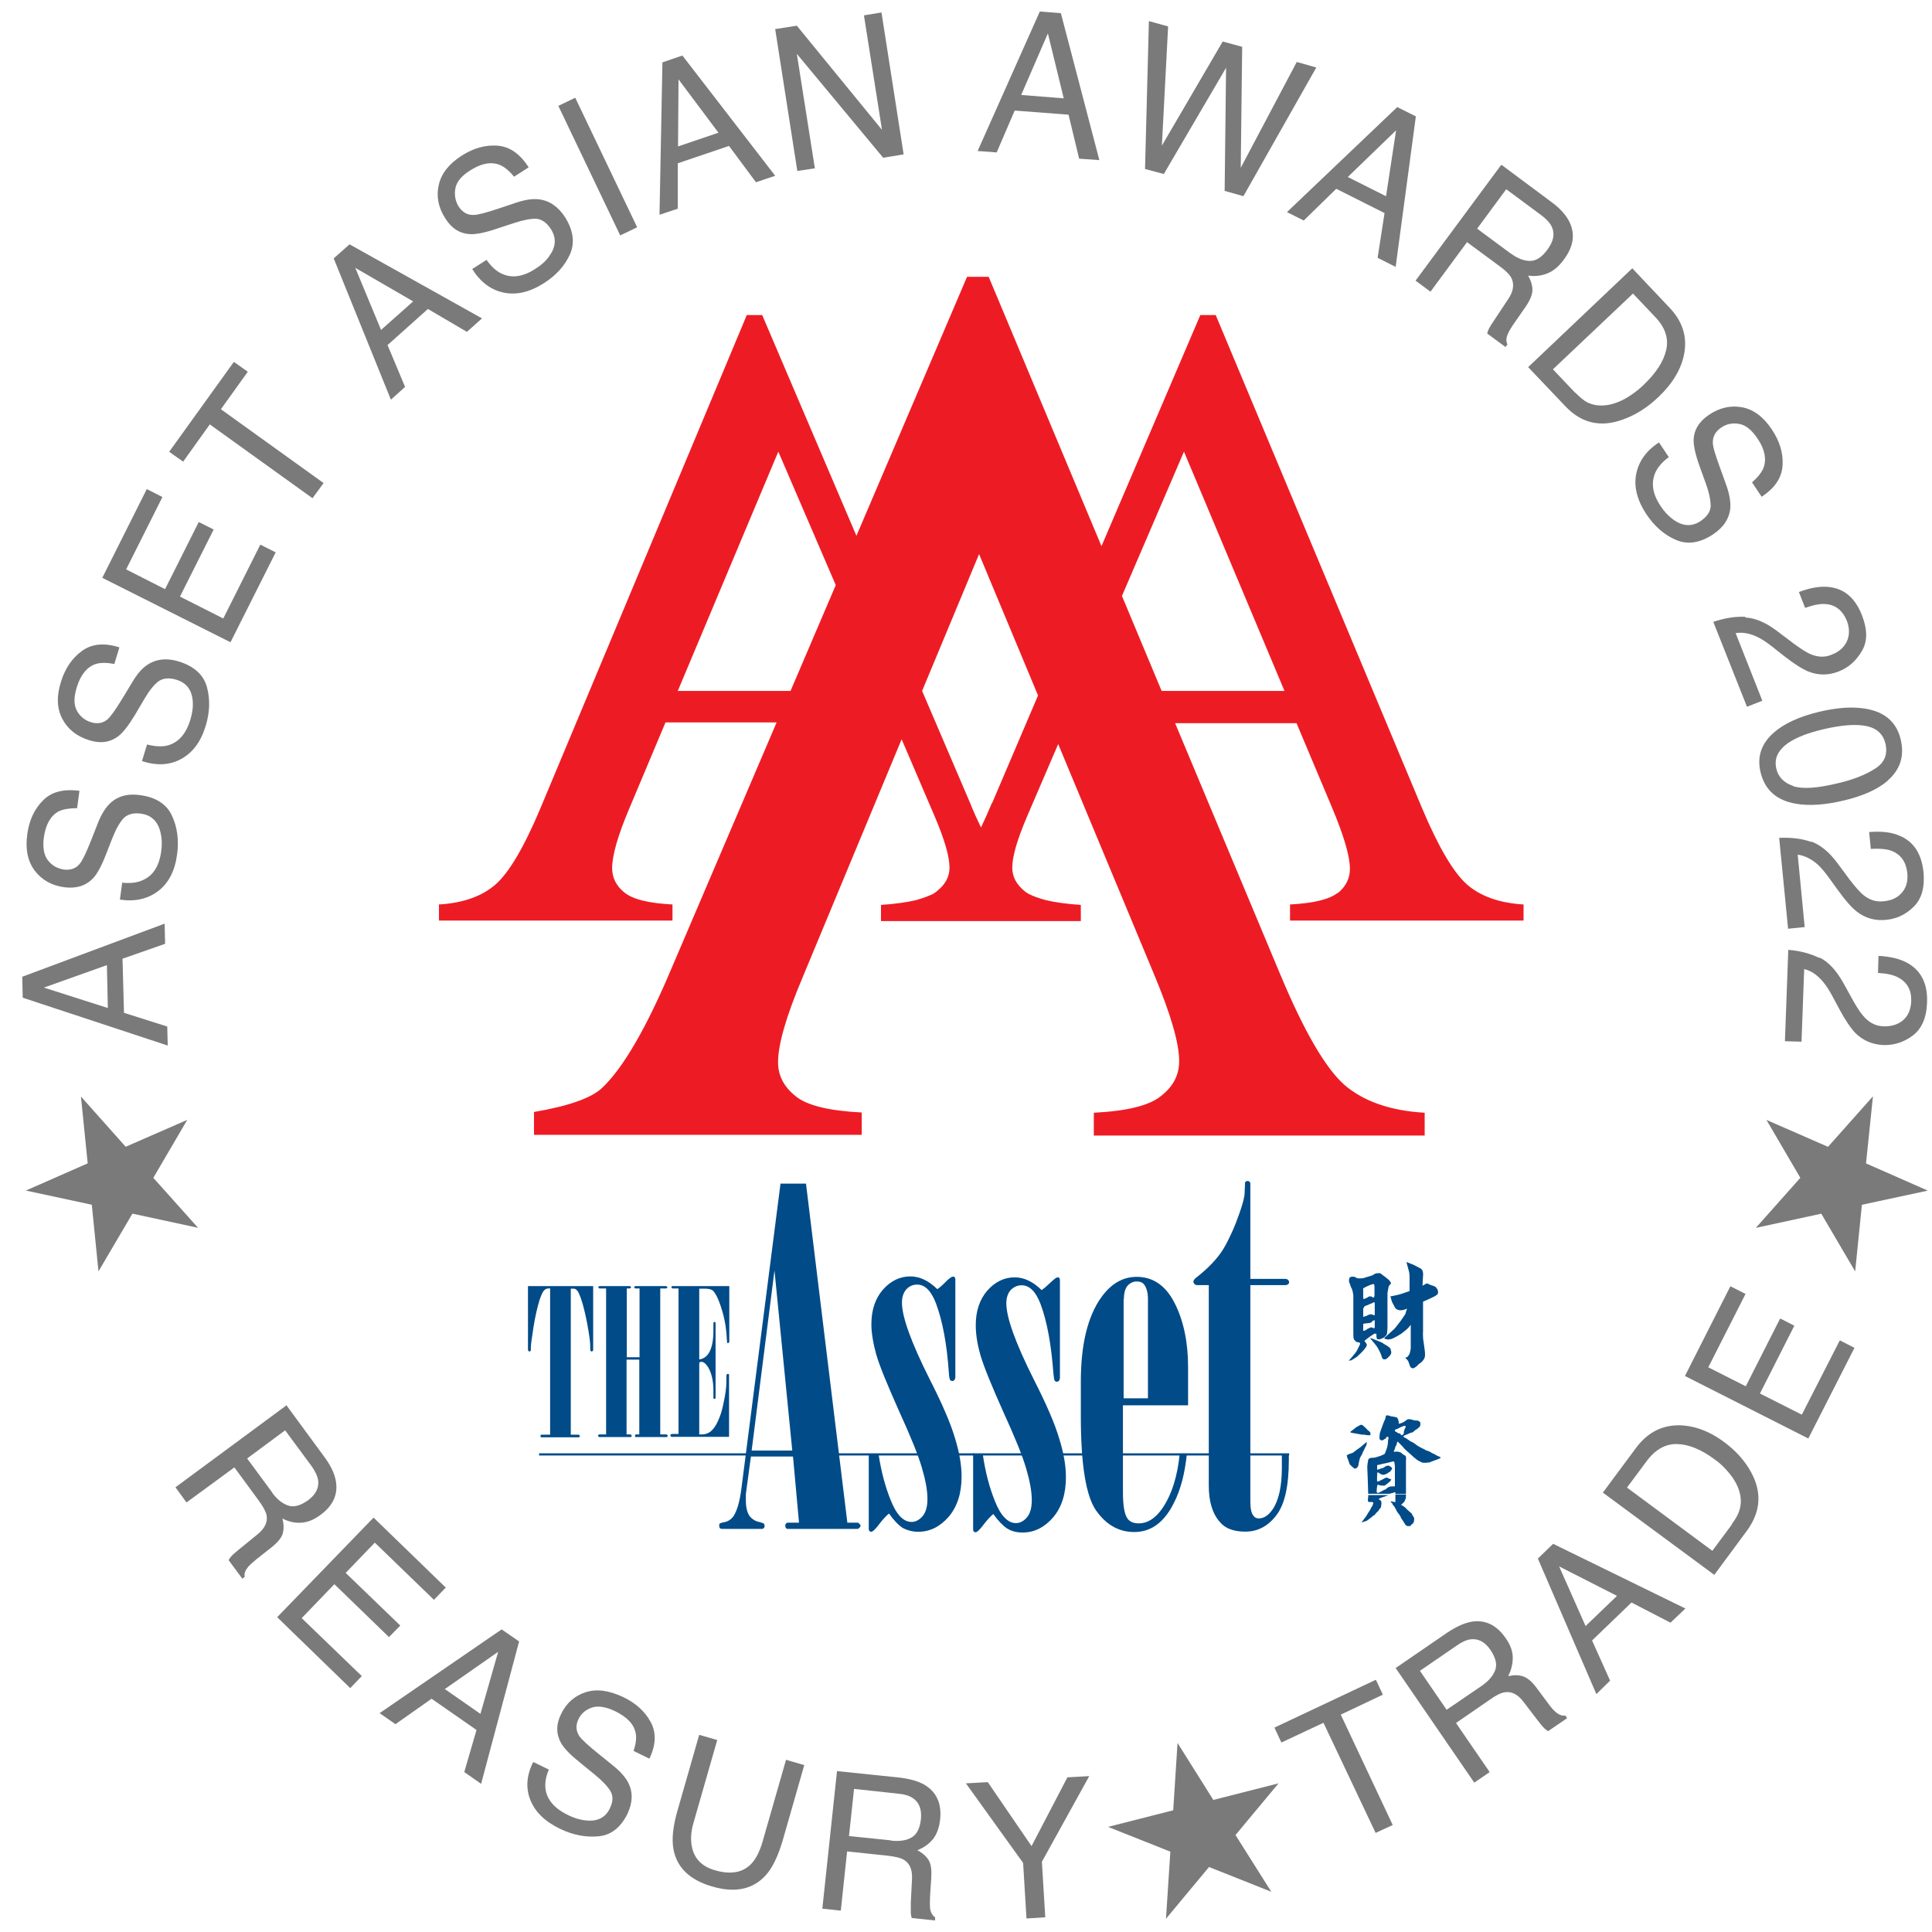 <svg width="39" height="39" viewBox="0 0 39 39" fill="none" xmlns="http://www.w3.org/2000/svg">
<path d="M5.79 28.378L6.542 29.402C6.668 29.572 6.746 29.727 6.775 29.873C6.833 30.15 6.731 30.388 6.474 30.577C6.338 30.679 6.207 30.732 6.081 30.737C5.955 30.747 5.828 30.718 5.702 30.654C5.731 30.771 5.731 30.868 5.707 30.956C5.683 31.043 5.605 31.135 5.479 31.237L5.183 31.47C5.1 31.538 5.042 31.591 5.008 31.63C4.95 31.703 4.925 31.766 4.94 31.829L4.892 31.868L4.615 31.494C4.629 31.47 4.644 31.441 4.673 31.412C4.697 31.383 4.756 31.334 4.838 31.266L5.202 30.97C5.343 30.854 5.406 30.727 5.382 30.591C5.367 30.514 5.314 30.417 5.226 30.295L4.731 29.621L3.765 30.329L3.542 30.023L5.79 28.363V28.378ZM5.489 30.125C5.591 30.266 5.702 30.354 5.819 30.392C5.935 30.431 6.066 30.392 6.217 30.286C6.377 30.169 6.445 30.028 6.421 29.873C6.406 29.791 6.362 29.698 6.29 29.596L5.756 28.873L4.989 29.441L5.493 30.125H5.489Z" fill="#7A7A7A"/>
<path d="M7.541 30.635L8.998 32.047L8.76 32.295L7.566 31.14L6.978 31.751L8.08 32.814L7.852 33.047L6.75 31.979L6.09 32.664L7.303 33.834L7.07 34.077L5.595 32.645L7.541 30.635Z" fill="#7A7A7A"/>
<path d="M10.129 32.893L10.479 33.135L9.712 36.009L9.372 35.771L9.619 34.922L8.712 34.291L7.983 34.805L7.663 34.582L10.124 32.893H10.129ZM9.697 34.601L10.056 33.344L8.979 34.096L9.697 34.596V34.601Z" fill="#7A7A7A"/>
<path d="M11.08 35.719C11.017 35.865 10.997 35.996 11.012 36.112C11.041 36.331 11.192 36.505 11.468 36.641C11.59 36.7 11.711 36.738 11.832 36.748C12.061 36.772 12.221 36.69 12.308 36.51C12.376 36.374 12.381 36.258 12.323 36.156C12.264 36.059 12.158 35.947 11.998 35.816L11.706 35.578C11.512 35.423 11.391 35.297 11.328 35.19C11.226 35.01 11.221 34.816 11.323 34.607C11.43 34.379 11.599 34.233 11.818 34.161C12.041 34.088 12.289 34.122 12.57 34.253C12.828 34.374 13.017 34.544 13.133 34.758C13.25 34.971 13.245 35.219 13.109 35.501L12.789 35.345C12.837 35.204 12.852 35.083 12.832 34.986C12.798 34.806 12.658 34.661 12.42 34.544C12.226 34.452 12.065 34.428 11.944 34.471C11.818 34.515 11.73 34.593 11.677 34.704C11.619 34.826 11.624 34.942 11.697 35.049C11.745 35.117 11.871 35.233 12.075 35.398L12.376 35.641C12.522 35.758 12.624 35.874 12.682 35.986C12.779 36.18 12.774 36.384 12.667 36.612C12.531 36.889 12.337 37.044 12.085 37.068C11.828 37.093 11.57 37.044 11.308 36.918C11.002 36.772 10.803 36.578 10.706 36.335C10.609 36.093 10.629 35.835 10.764 35.568L11.085 35.724L11.08 35.719Z" fill="#7A7A7A"/>
<path d="M14.478 35.126L14.002 36.786C13.944 36.981 13.935 37.156 13.973 37.306C14.027 37.534 14.182 37.685 14.444 37.757C14.755 37.845 14.998 37.801 15.168 37.621C15.26 37.524 15.333 37.379 15.391 37.185L15.867 35.524L16.235 35.631L15.803 37.141C15.706 37.471 15.59 37.714 15.449 37.864C15.192 38.141 14.838 38.214 14.381 38.083C13.925 37.952 13.663 37.699 13.595 37.33C13.556 37.126 13.585 36.859 13.682 36.529L14.114 35.02L14.483 35.126H14.478Z" fill="#7A7A7A"/>
<path d="M16.896 35.752L18.158 35.883C18.367 35.907 18.537 35.956 18.663 36.029C18.905 36.174 19.012 36.407 18.978 36.728C18.959 36.893 18.91 37.029 18.833 37.126C18.75 37.223 18.648 37.3 18.517 37.349C18.619 37.402 18.697 37.47 18.745 37.548C18.794 37.626 18.808 37.747 18.799 37.907L18.774 38.281C18.77 38.388 18.77 38.465 18.774 38.519C18.789 38.611 18.823 38.669 18.876 38.703V38.767L18.405 38.718C18.396 38.694 18.391 38.66 18.386 38.621C18.386 38.582 18.386 38.509 18.386 38.398L18.41 37.932C18.42 37.747 18.367 37.621 18.255 37.548C18.187 37.504 18.08 37.48 17.93 37.461L17.1 37.373L16.973 38.568L16.6 38.529L16.896 35.752ZM17.983 37.155C18.153 37.174 18.294 37.155 18.401 37.092C18.507 37.033 18.57 36.907 18.59 36.723C18.609 36.524 18.556 36.383 18.425 36.296C18.352 36.247 18.255 36.218 18.134 36.208L17.24 36.111L17.138 37.063L17.983 37.15V37.155Z" fill="#7A7A7A"/>
<path d="M19.498 35.999L19.94 35.975L20.823 37.266L21.547 35.878L21.988 35.853L21.032 37.582L21.1 38.703L20.721 38.727L20.653 37.606L19.498 35.999Z" fill="#7A7A7A"/>
<path d="M27.774 33.908L27.915 34.209L27.065 34.612L28.114 36.84L27.769 37L26.716 34.777L25.866 35.175L25.726 34.874L27.774 33.908Z" fill="#7A7A7A"/>
<path d="M28.168 33.675L29.216 32.956C29.391 32.84 29.547 32.767 29.697 32.738C29.979 32.689 30.207 32.801 30.391 33.063C30.488 33.199 30.537 33.335 30.537 33.461C30.537 33.587 30.508 33.713 30.445 33.835C30.561 33.81 30.658 33.81 30.746 33.84C30.833 33.869 30.925 33.946 31.022 34.077L31.246 34.378C31.309 34.466 31.362 34.524 31.401 34.558C31.469 34.616 31.537 34.641 31.6 34.631L31.634 34.684L31.25 34.946C31.25 34.946 31.202 34.912 31.173 34.888C31.144 34.859 31.1 34.806 31.032 34.718L30.75 34.349C30.639 34.204 30.517 34.141 30.382 34.16C30.304 34.17 30.202 34.218 30.081 34.306L29.391 34.781L30.071 35.772L29.76 35.985L28.178 33.679L28.168 33.675ZM29.906 34.034C30.047 33.937 30.139 33.83 30.183 33.713C30.226 33.597 30.192 33.466 30.09 33.31C29.979 33.145 29.843 33.073 29.687 33.092C29.605 33.102 29.508 33.145 29.406 33.218L28.663 33.728L29.202 34.514L29.906 34.034Z" fill="#7A7A7A"/>
<path d="M31.046 31.46L31.352 31.164L34.022 32.47L33.721 32.756L32.934 32.349L32.138 33.115L32.502 33.926L32.225 34.198L31.041 31.455L31.046 31.46ZM32.638 32.213L31.473 31.62L32.007 32.824L32.638 32.218V32.213Z" fill="#7A7A7A"/>
<path d="M32.352 30.136L33.018 29.238C33.241 28.932 33.527 28.776 33.872 28.771C34.178 28.771 34.489 28.878 34.799 29.106C35.037 29.281 35.221 29.485 35.348 29.718C35.571 30.126 35.542 30.519 35.265 30.898L34.605 31.791L32.357 30.131L32.352 30.136ZM34.959 30.767C35.032 30.665 35.086 30.577 35.11 30.495C35.158 30.349 35.149 30.199 35.09 30.043C35.042 29.917 34.959 29.791 34.838 29.66C34.765 29.582 34.692 29.514 34.62 29.466C34.343 29.257 34.086 29.155 33.852 29.15C33.62 29.145 33.411 29.262 33.236 29.5L32.843 30.029L34.566 31.305L34.959 30.776V30.767Z" fill="#7A7A7A"/>
<path d="M34.013 27.776L34.93 25.965L35.236 26.12L34.484 27.601L35.241 27.984L35.935 26.615L36.221 26.761L35.527 28.13L36.372 28.557L37.139 27.057L37.435 27.208L36.503 29.038L34.013 27.776Z" fill="#7A7A7A"/>
<path d="M37.668 23.485L37.808 22.131L36.901 23.15L35.658 22.607L36.342 23.776L35.444 24.786L36.765 24.5L37.449 25.665L37.585 24.32L38.915 24.034L37.668 23.485Z" fill="#7A7A7A"/>
<path d="M3.095 23.776L3.78 22.606L2.537 23.149L1.634 22.135L1.77 23.484L0.522 24.033L1.853 24.319L1.988 25.664L2.673 24.499L3.998 24.785L3.095 23.776Z" fill="#7A7A7A"/>
<path d="M0.459 20.14L0.449 19.717L3.323 18.645L3.333 19.052L2.473 19.353L2.503 20.445L3.376 20.722L3.386 21.106L0.459 20.14ZM2.153 19.484L0.886 19.936L2.177 20.348L2.158 19.484H2.153Z" fill="#7A7A7A"/>
<path d="M2.473 17.819C2.638 17.834 2.774 17.819 2.886 17.765C3.095 17.673 3.216 17.479 3.255 17.178C3.274 17.042 3.269 16.921 3.24 16.804C3.187 16.581 3.056 16.455 2.852 16.426C2.697 16.401 2.58 16.435 2.498 16.513C2.42 16.596 2.342 16.732 2.269 16.916L2.134 17.261C2.046 17.489 1.959 17.644 1.876 17.732C1.731 17.882 1.541 17.94 1.303 17.911C1.046 17.877 0.847 17.765 0.701 17.576C0.561 17.387 0.507 17.144 0.551 16.838C0.59 16.557 0.692 16.334 0.867 16.159C1.036 15.984 1.284 15.921 1.604 15.964L1.556 16.314C1.401 16.314 1.279 16.334 1.187 16.377C1.022 16.465 0.925 16.639 0.886 16.897C0.857 17.105 0.886 17.261 0.968 17.367C1.051 17.474 1.158 17.532 1.284 17.552C1.425 17.571 1.536 17.532 1.614 17.431C1.667 17.367 1.74 17.212 1.837 16.969L1.978 16.61C2.046 16.435 2.129 16.309 2.216 16.222C2.371 16.071 2.58 16.013 2.837 16.052C3.153 16.096 3.367 16.236 3.473 16.469C3.58 16.702 3.614 16.96 3.575 17.246C3.532 17.576 3.405 17.824 3.197 17.984C2.988 18.144 2.731 18.207 2.42 18.159L2.468 17.809L2.473 17.819Z" fill="#7A7A7A"/>
<path d="M2.968 15.029C3.129 15.068 3.265 15.078 3.381 15.049C3.599 14.99 3.755 14.82 3.842 14.529C3.881 14.403 3.9 14.277 3.891 14.16C3.876 13.932 3.769 13.787 3.566 13.723C3.415 13.675 3.294 13.689 3.201 13.752C3.109 13.82 3.012 13.942 2.91 14.117L2.721 14.437C2.595 14.646 2.483 14.787 2.391 14.859C2.226 14.986 2.027 15.015 1.799 14.942C1.551 14.864 1.371 14.723 1.26 14.515C1.148 14.306 1.138 14.053 1.231 13.762C1.313 13.495 1.454 13.287 1.653 13.141C1.852 12.995 2.104 12.971 2.41 13.068L2.308 13.403C2.153 13.374 2.032 13.374 1.934 13.403C1.76 13.461 1.629 13.617 1.551 13.869C1.488 14.073 1.488 14.228 1.551 14.345C1.614 14.461 1.711 14.539 1.833 14.578C1.968 14.621 2.085 14.597 2.177 14.515C2.24 14.456 2.337 14.32 2.473 14.097L2.672 13.767C2.769 13.607 2.866 13.49 2.973 13.422C3.153 13.301 3.366 13.277 3.614 13.354C3.92 13.451 4.109 13.621 4.177 13.869C4.245 14.117 4.235 14.379 4.153 14.65C4.056 14.971 3.891 15.194 3.658 15.32C3.43 15.447 3.163 15.461 2.866 15.364L2.968 15.029Z" fill="#7A7A7A"/>
<path d="M2.065 11.664L2.963 9.873L3.279 10.033L2.546 11.494L3.332 11.893L4.012 10.538L4.313 10.689L3.633 12.043L4.507 12.485L5.255 10.994L5.565 11.15L4.653 12.965L2.065 11.664Z" fill="#7A7A7A"/>
<path d="M4.721 7.305L5.002 7.504L4.459 8.261L6.532 9.751L6.308 10.057L4.235 8.567L3.697 9.319L3.415 9.12L4.721 7.305Z" fill="#7A7A7A"/>
<path d="M6.74 5.213L7.056 4.932L9.73 6.427L9.425 6.699L8.638 6.237L7.823 6.966L8.177 7.81L7.891 8.068L6.735 5.213H6.74ZM8.337 6.082L7.172 5.407L7.692 6.66L8.337 6.087V6.082Z" fill="#7A7A7A"/>
<path d="M9.818 5.242C9.915 5.378 10.012 5.47 10.124 5.523C10.328 5.62 10.556 5.591 10.808 5.426C10.925 5.353 11.017 5.271 11.085 5.174C11.221 4.989 11.236 4.81 11.124 4.63C11.041 4.499 10.94 4.426 10.828 4.416C10.716 4.412 10.561 4.441 10.372 4.504L10.017 4.62C9.789 4.698 9.609 4.732 9.493 4.727C9.284 4.717 9.114 4.611 8.988 4.407C8.847 4.188 8.804 3.96 8.857 3.732C8.91 3.499 9.066 3.305 9.323 3.14C9.561 2.989 9.804 2.921 10.046 2.941C10.289 2.96 10.498 3.106 10.672 3.378L10.376 3.567C10.279 3.446 10.182 3.368 10.09 3.329C9.915 3.261 9.721 3.295 9.498 3.436C9.318 3.548 9.216 3.669 9.192 3.805C9.168 3.936 9.192 4.057 9.255 4.164C9.333 4.285 9.435 4.344 9.561 4.339C9.643 4.339 9.808 4.295 10.056 4.213L10.42 4.091C10.595 4.033 10.745 4.009 10.872 4.023C11.09 4.048 11.265 4.169 11.405 4.382C11.575 4.654 11.609 4.907 11.503 5.14C11.396 5.373 11.216 5.567 10.978 5.717C10.697 5.897 10.425 5.96 10.168 5.907C9.91 5.853 9.697 5.693 9.532 5.431L9.828 5.242H9.818Z" fill="#7A7A7A"/>
<path d="M11.612 1.973L11.271 2.137L12.52 4.752L12.862 4.588L11.612 1.973Z" fill="#7A7A7A"/>
<path d="M13.377 1.257L13.775 1.121L15.648 3.548L15.26 3.679L14.716 2.946L13.682 3.296V4.213L13.313 4.335L13.372 1.257H13.377ZM14.503 2.679L13.697 1.602L13.687 2.956L14.503 2.679Z" fill="#7A7A7A"/>
<path d="M15.648 0.587L16.085 0.519L17.804 2.621L17.44 0.31L17.794 0.252L18.241 3.116L17.828 3.184L16.085 1.087L16.449 3.398L16.095 3.451L15.648 0.587Z" fill="#7A7A7A"/>
<path d="M20.993 0.232L21.415 0.266L22.192 3.232L21.784 3.203L21.57 2.315L20.483 2.232L20.119 3.077L19.735 3.048L20.988 0.237L20.993 0.232ZM21.473 1.985L21.153 0.674L20.614 1.917L21.473 1.985Z" fill="#7A7A7A"/>
<path d="M23.58 0.533L23.454 2.94L24.682 0.838L25.075 0.945L25.046 3.387L26.177 1.251L26.571 1.363L25.1 3.96L24.721 3.853L24.75 1.368L23.493 3.513L23.114 3.411L23.192 0.426L23.58 0.533Z" fill="#7A7A7A"/>
<path d="M28.202 2.16L28.581 2.349L28.173 5.388L27.809 5.204L27.949 4.301L26.974 3.811L26.318 4.451L25.979 4.282L28.207 2.16H28.202ZM27.979 3.961L28.182 2.631L27.207 3.573L27.979 3.961Z" fill="#7A7A7A"/>
<path d="M30.313 3.33L31.318 4.078C31.483 4.199 31.599 4.325 31.672 4.461C31.803 4.714 31.769 4.971 31.57 5.238C31.468 5.379 31.357 5.471 31.235 5.519C31.114 5.568 30.988 5.583 30.847 5.563C30.905 5.665 30.934 5.762 30.934 5.854C30.934 5.947 30.886 6.063 30.789 6.204L30.566 6.524C30.502 6.616 30.463 6.684 30.439 6.738C30.4 6.825 30.4 6.898 30.43 6.951L30.391 7.005L30.022 6.733C30.027 6.704 30.036 6.675 30.056 6.636C30.075 6.597 30.114 6.534 30.177 6.442L30.444 6.039C30.551 5.883 30.57 5.743 30.512 5.616C30.478 5.549 30.4 5.466 30.279 5.379L29.614 4.888L28.876 5.888L28.575 5.665L30.299 3.335L30.313 3.33ZM30.497 5.116C30.633 5.218 30.765 5.267 30.886 5.267C31.012 5.267 31.129 5.189 31.24 5.034C31.362 4.869 31.391 4.714 31.323 4.573C31.284 4.495 31.216 4.422 31.119 4.349L30.405 3.82L29.818 4.616L30.493 5.116H30.497Z" fill="#7A7A7A"/>
<path d="M32.95 5.416L33.707 6.217C33.964 6.489 34.061 6.795 33.998 7.139C33.94 7.45 33.765 7.741 33.479 8.013C33.255 8.227 33.018 8.377 32.76 8.469C32.309 8.634 31.925 8.542 31.605 8.207L30.848 7.411L32.95 5.416ZM31.799 7.926C31.887 8.013 31.964 8.081 32.037 8.12C32.173 8.188 32.323 8.202 32.493 8.168C32.629 8.139 32.775 8.076 32.925 7.974C33.018 7.911 33.095 7.848 33.163 7.785C33.425 7.537 33.581 7.3 33.634 7.066C33.688 6.833 33.615 6.61 33.411 6.397L32.964 5.926L31.348 7.455L31.794 7.926H31.799Z" fill="#7A7A7A"/>
<path d="M33.688 9.227C33.556 9.324 33.464 9.431 33.416 9.538C33.324 9.747 33.357 9.975 33.527 10.223C33.6 10.334 33.688 10.426 33.785 10.494C33.969 10.625 34.154 10.635 34.328 10.519C34.459 10.431 34.527 10.329 34.532 10.218C34.532 10.106 34.503 9.951 34.435 9.761L34.309 9.412C34.226 9.184 34.188 9.009 34.188 8.888C34.192 8.679 34.299 8.509 34.498 8.373C34.717 8.227 34.94 8.179 35.168 8.222C35.401 8.266 35.6 8.417 35.77 8.674C35.925 8.907 35.998 9.145 35.984 9.392C35.969 9.64 35.833 9.849 35.561 10.028L35.367 9.737C35.484 9.635 35.561 9.538 35.6 9.441C35.663 9.266 35.624 9.067 35.479 8.854C35.362 8.679 35.236 8.577 35.105 8.557C34.974 8.533 34.853 8.557 34.746 8.63C34.629 8.708 34.571 8.815 34.576 8.941C34.576 9.023 34.629 9.189 34.717 9.431L34.848 9.795C34.911 9.97 34.935 10.12 34.93 10.247C34.911 10.465 34.794 10.645 34.581 10.786C34.314 10.965 34.061 10.999 33.828 10.897C33.59 10.795 33.396 10.62 33.236 10.383C33.052 10.106 32.979 9.834 33.027 9.577C33.076 9.32 33.226 9.101 33.489 8.931L33.683 9.222L33.688 9.227Z" fill="#7A7A7A"/>
<path d="M35.235 12.466C35.434 12.475 35.648 12.568 35.871 12.737L36.206 12.99C36.357 13.101 36.478 13.179 36.566 13.213C36.706 13.267 36.842 13.271 36.968 13.218C37.124 13.16 37.226 13.068 37.284 12.941C37.337 12.82 37.337 12.684 37.284 12.538C37.197 12.325 37.056 12.208 36.852 12.194C36.74 12.184 36.604 12.213 36.439 12.271L36.313 11.951C36.541 11.864 36.745 11.83 36.92 11.849C37.231 11.883 37.449 12.072 37.585 12.417C37.697 12.703 37.702 12.946 37.585 13.14C37.473 13.335 37.318 13.475 37.119 13.553C36.91 13.636 36.702 13.636 36.498 13.553C36.381 13.504 36.216 13.402 36.007 13.237L35.774 13.053C35.663 12.966 35.566 12.902 35.478 12.859C35.328 12.786 35.177 12.757 35.036 12.781L35.575 14.145L35.265 14.267L34.585 12.553C34.818 12.475 35.032 12.441 35.231 12.451" fill="#7A7A7A"/>
<path d="M38.104 15.762C37.905 15.932 37.609 16.068 37.216 16.16C36.842 16.248 36.522 16.272 36.25 16.224C35.861 16.156 35.629 15.947 35.541 15.597C35.463 15.282 35.551 15.015 35.803 14.792C36.012 14.607 36.318 14.466 36.721 14.369C37.031 14.296 37.308 14.267 37.551 14.292C38.002 14.335 38.274 14.544 38.366 14.918C38.449 15.258 38.361 15.534 38.104 15.758M36.196 15.869C36.381 15.932 36.687 15.913 37.119 15.806C37.429 15.733 37.677 15.631 37.861 15.51C38.046 15.389 38.109 15.224 38.06 15.01C38.012 14.816 37.886 14.699 37.672 14.656C37.459 14.612 37.167 14.636 36.794 14.724C36.512 14.792 36.294 14.874 36.138 14.971C35.9 15.122 35.808 15.301 35.857 15.515C35.895 15.685 36.012 15.801 36.192 15.864" fill="#7A7A7A"/>
<path d="M36.556 16.985C36.745 17.053 36.92 17.194 37.09 17.422L37.342 17.762C37.459 17.913 37.551 18.019 37.629 18.078C37.745 18.17 37.876 18.209 38.017 18.194C38.182 18.18 38.308 18.121 38.396 18.015C38.483 17.913 38.517 17.782 38.502 17.626C38.478 17.398 38.371 17.248 38.182 17.175C38.08 17.136 37.939 17.126 37.765 17.136L37.731 16.796C37.973 16.777 38.177 16.796 38.342 16.869C38.629 16.985 38.789 17.233 38.828 17.602C38.857 17.908 38.794 18.141 38.633 18.301C38.473 18.461 38.284 18.549 38.075 18.568C37.852 18.592 37.648 18.534 37.478 18.398C37.376 18.32 37.25 18.175 37.095 17.961L36.92 17.718C36.837 17.602 36.76 17.515 36.692 17.451C36.566 17.34 36.43 17.272 36.289 17.252L36.43 18.714L36.095 18.748L35.915 16.913C36.158 16.903 36.371 16.927 36.561 16.995" fill="#7A7A7A"/>
<path d="M36.73 19.329C36.91 19.416 37.065 19.586 37.206 19.834L37.41 20.203C37.502 20.368 37.585 20.485 37.653 20.552C37.759 20.659 37.881 20.713 38.022 20.718C38.187 20.722 38.318 20.679 38.42 20.591C38.522 20.499 38.57 20.378 38.58 20.222C38.59 19.989 38.502 19.829 38.318 19.732C38.221 19.679 38.085 19.65 37.91 19.64L37.92 19.295C38.167 19.31 38.366 19.358 38.517 19.446C38.784 19.601 38.915 19.863 38.9 20.237C38.891 20.543 38.793 20.766 38.614 20.902C38.434 21.038 38.235 21.101 38.022 21.096C37.793 21.086 37.604 21.004 37.449 20.849C37.361 20.756 37.25 20.596 37.128 20.368L36.988 20.106C36.92 19.98 36.856 19.883 36.793 19.81C36.682 19.679 36.56 19.596 36.42 19.562L36.366 21.028L36.031 21.018L36.099 19.174C36.342 19.193 36.551 19.252 36.73 19.339" fill="#7A7A7A"/>
<path d="M24.493 36.334L23.77 35.184L23.683 36.543L22.367 36.878L23.625 37.378L23.537 38.732L24.406 37.688L25.663 38.188L24.94 37.043L25.809 35.999L24.493 36.334Z" fill="#7A7A7A"/>
<path d="M27.007 18.02C26.837 18.156 26.517 18.233 26.041 18.258V18.583H30.755V18.258C30.269 18.229 29.886 18.093 29.614 17.855C29.342 17.617 29.036 17.098 28.701 16.302L24.541 6.36H24.23L22.235 11.025L19.958 5.588H19.521L17.288 10.816L15.386 6.36H15.075L10.915 16.302C10.58 17.102 10.274 17.617 10.002 17.855C9.73 18.093 9.347 18.229 8.861 18.258V18.583H13.575V18.258C13.099 18.233 12.779 18.156 12.609 18.02C12.439 17.884 12.357 17.719 12.357 17.525C12.357 17.267 12.473 16.86 12.711 16.302L13.434 14.583H15.677L13.565 19.525C13.051 20.748 12.58 21.559 12.153 21.962C11.944 22.161 11.488 22.326 10.779 22.447V22.908H17.395V22.457C16.735 22.423 16.288 22.316 16.06 22.127C15.822 21.937 15.706 21.709 15.706 21.442C15.706 21.083 15.871 20.515 16.196 19.743L18.201 14.923L18.866 16.476C19.065 16.942 19.167 17.287 19.167 17.515C19.167 17.7 19.08 17.86 18.905 17.996C18.886 18.01 18.861 18.03 18.837 18.044C18.745 18.088 18.628 18.132 18.492 18.17C18.308 18.214 18.07 18.248 17.784 18.267V18.593H21.818V18.267C21.531 18.248 21.293 18.214 21.109 18.17C20.973 18.132 20.857 18.093 20.764 18.044C20.74 18.03 20.716 18.015 20.691 17.996C20.517 17.855 20.434 17.7 20.434 17.515C20.434 17.287 20.536 16.942 20.735 16.476L21.361 15.02L23.303 19.685C23.633 20.476 23.803 21.054 23.803 21.423C23.803 21.7 23.682 21.933 23.439 22.122C23.206 22.316 22.755 22.428 22.08 22.462V22.923H28.759V22.462C28.07 22.423 27.526 22.233 27.138 21.899C26.755 21.559 26.327 20.821 25.852 19.69L23.721 14.598H26.172L26.895 16.316C27.128 16.874 27.25 17.282 27.25 17.539C27.25 17.733 27.167 17.899 26.997 18.035M13.682 13.947L15.711 9.117L16.871 11.811L15.958 13.947H13.687H13.682ZM20.021 16.214C19.949 16.389 19.876 16.549 19.803 16.704C19.73 16.554 19.657 16.394 19.585 16.214L18.614 13.947L19.764 11.185L20.954 14.039L20.026 16.214H20.021ZM23.449 13.947L22.648 12.03L23.9 9.117L25.929 13.947H23.454H23.449Z" fill="#ED1C24"/>
<path d="M11.114 26.009H11.071C11.042 26.009 11.017 26.019 10.993 26.039C10.959 26.068 10.93 26.131 10.896 26.228C10.848 26.383 10.804 26.568 10.77 26.786C10.736 27.005 10.716 27.14 10.716 27.199V27.247C10.716 27.247 10.716 27.267 10.707 27.272C10.702 27.276 10.697 27.281 10.687 27.281C10.678 27.281 10.673 27.281 10.668 27.272C10.663 27.262 10.658 27.257 10.658 27.247V25.961H11.974V27.247C11.974 27.247 11.974 27.267 11.964 27.272C11.959 27.276 11.95 27.281 11.945 27.281C11.94 27.281 11.93 27.281 11.925 27.272C11.92 27.267 11.915 27.257 11.915 27.247V27.17C11.915 27.092 11.896 26.951 11.857 26.738C11.818 26.529 11.775 26.349 11.726 26.209C11.692 26.116 11.668 26.063 11.644 26.044C11.624 26.024 11.605 26.014 11.585 26.014H11.522V28.961H11.682C11.682 28.961 11.707 28.98 11.707 28.99C11.707 29 11.697 29.005 11.682 29.014H10.93C10.93 29.014 10.92 29.014 10.915 29.009C10.915 29.005 10.911 29 10.911 28.99C10.911 28.98 10.911 28.976 10.915 28.971C10.915 28.966 10.925 28.961 10.93 28.961H11.105V26.014L11.114 26.009Z" fill="#004B88"/>
<path d="M12.235 28.956V26.009H12.099C12.099 26.009 12.075 25.99 12.075 25.985C12.075 25.98 12.085 25.971 12.099 25.961H12.716C12.716 25.961 12.74 25.98 12.74 25.985C12.74 25.995 12.73 26 12.716 26.009H12.653V27.398H12.91V26.009H12.823C12.823 26.009 12.799 25.99 12.799 25.985C12.799 25.98 12.808 25.971 12.823 25.961H13.449C13.449 25.961 13.473 25.98 13.473 25.985C13.473 25.995 13.468 26 13.449 26.009H13.328V28.956H13.449C13.449 28.956 13.463 28.956 13.468 28.966C13.473 28.966 13.478 28.976 13.478 28.985C13.478 28.995 13.478 29 13.468 29.005C13.463 29.005 13.459 29.009 13.449 29.009H12.842C12.842 29.009 12.828 29.009 12.823 29.005C12.823 29 12.818 28.995 12.818 28.985C12.818 28.976 12.818 28.971 12.823 28.966C12.828 28.961 12.832 28.956 12.842 28.956H12.905V27.446H12.648V28.956H12.726C12.726 28.956 12.74 28.956 12.74 28.966C12.745 28.966 12.75 28.976 12.75 28.985C12.75 28.995 12.75 29 12.74 29.005C12.74 29.005 12.73 29.009 12.726 29.009H12.095C12.095 29.009 12.07 28.99 12.07 28.98C12.07 28.971 12.08 28.966 12.095 28.956H12.23H12.235Z" fill="#004B88"/>
<path d="M13.702 26.009H13.571C13.571 26.009 13.552 25.99 13.552 25.985C13.552 25.976 13.556 25.966 13.571 25.961H14.722V27.092C14.722 27.092 14.707 27.111 14.697 27.111C14.688 27.111 14.683 27.111 14.678 27.107C14.678 27.102 14.678 27.082 14.673 27.048C14.663 26.825 14.629 26.616 14.566 26.422C14.508 26.228 14.445 26.107 14.391 26.053C14.362 26.029 14.314 26.014 14.241 26.014H14.115V27.442C14.192 27.432 14.255 27.393 14.304 27.32C14.367 27.223 14.401 27.073 14.401 26.869V26.709C14.401 26.709 14.401 26.699 14.406 26.694C14.411 26.689 14.416 26.684 14.425 26.684C14.435 26.684 14.44 26.684 14.44 26.694C14.44 26.694 14.445 26.704 14.445 26.709V28.213C14.445 28.213 14.445 28.228 14.44 28.233C14.44 28.233 14.43 28.238 14.425 28.238C14.421 28.238 14.411 28.238 14.406 28.233C14.406 28.228 14.401 28.223 14.401 28.213V28.068C14.401 27.869 14.362 27.709 14.29 27.592C14.246 27.524 14.202 27.49 14.154 27.49C14.139 27.49 14.134 27.49 14.124 27.5C14.115 27.509 14.115 27.524 14.115 27.544V28.956H14.178C14.231 28.956 14.29 28.937 14.343 28.898C14.396 28.854 14.45 28.786 14.493 28.684C14.542 28.582 14.576 28.471 14.6 28.349C14.644 28.155 14.663 28.005 14.663 27.893V27.757C14.663 27.757 14.683 27.733 14.688 27.733C14.692 27.733 14.702 27.733 14.707 27.738C14.712 27.738 14.717 27.747 14.717 27.752V29.005H13.566C13.566 29.005 13.547 29.005 13.542 28.995C13.537 28.99 13.532 28.985 13.532 28.976C13.532 28.966 13.532 28.961 13.542 28.956C13.547 28.951 13.556 28.946 13.566 28.946H13.697V26L13.702 26.009Z" fill="#004B88"/>
<path fill-rule="evenodd" clip-rule="evenodd" d="M15.751 23.893H16.27L17.105 30.737H17.319C17.352 30.762 17.372 30.781 17.372 30.8C17.372 30.82 17.352 30.839 17.319 30.863H15.906C15.906 30.863 15.877 30.863 15.867 30.849C15.857 30.834 15.852 30.82 15.852 30.8C15.852 30.781 15.852 30.766 15.867 30.757C15.877 30.742 15.891 30.737 15.906 30.737H16.129L16.008 29.402H15.158L15.056 30.16C15.056 30.198 15.056 30.242 15.056 30.286C15.056 30.422 15.081 30.529 15.129 30.601C15.183 30.669 15.255 30.713 15.343 30.727L15.416 30.752C15.416 30.752 15.435 30.781 15.435 30.8C15.435 30.82 15.43 30.834 15.416 30.849C15.406 30.859 15.396 30.863 15.377 30.863H14.576C14.576 30.863 14.547 30.863 14.532 30.849C14.522 30.834 14.518 30.82 14.518 30.8C14.518 30.781 14.518 30.766 14.532 30.752L14.59 30.732C14.683 30.723 14.751 30.679 14.804 30.611C14.877 30.499 14.93 30.32 14.964 30.067L15.755 23.897L15.751 23.893ZM15.634 25.645L15.173 29.281H15.993L15.634 25.645Z" fill="#004B88"/>
<path d="M10.882 29.359H26.023" stroke="#004B88" stroke-width="0.044" stroke-miterlimit="3.86"/>
<path d="M26.017 29.34V29.466C26.017 29.995 25.934 30.369 25.765 30.587C25.6 30.806 25.391 30.918 25.138 30.918C24.905 30.918 24.731 30.854 24.624 30.723C24.473 30.553 24.401 30.306 24.401 29.99V25.942H24.177C24.148 25.942 24.129 25.937 24.114 25.922C24.1 25.908 24.09 25.893 24.09 25.874C24.09 25.85 24.104 25.83 24.134 25.801C24.396 25.597 24.585 25.398 24.706 25.194C24.823 24.99 24.93 24.753 25.022 24.485C25.09 24.291 25.124 24.155 25.124 24.083L25.134 23.864C25.134 23.864 25.158 23.84 25.177 23.84C25.197 23.84 25.211 23.84 25.221 23.854C25.235 23.864 25.24 23.879 25.24 23.893V25.816H25.939C25.964 25.816 25.983 25.82 25.998 25.835C26.012 25.85 26.022 25.859 26.022 25.879C26.022 25.898 26.017 25.913 26.003 25.922C25.988 25.937 25.968 25.942 25.939 25.942H25.24V30.316C25.24 30.451 25.26 30.544 25.299 30.592C25.323 30.631 25.362 30.651 25.41 30.651C25.517 30.651 25.609 30.587 25.692 30.466C25.813 30.286 25.876 30.005 25.876 29.631V29.345H26.022L26.017 29.34Z" fill="#004B88"/>
<path d="M17.736 29.363C17.79 29.712 17.872 30.018 17.979 30.28C18.095 30.576 18.236 30.722 18.401 30.722C18.484 30.722 18.556 30.683 18.625 30.605C18.692 30.523 18.722 30.406 18.722 30.261C18.722 30.086 18.683 29.877 18.61 29.63C18.537 29.377 18.382 28.994 18.144 28.474C17.911 27.95 17.756 27.576 17.688 27.343C17.625 27.11 17.59 26.906 17.59 26.732C17.59 26.445 17.668 26.212 17.823 26.033C17.984 25.853 18.168 25.766 18.377 25.766C18.566 25.766 18.746 25.853 18.921 26.023C18.969 25.994 19.037 25.931 19.129 25.838C19.183 25.79 19.217 25.77 19.236 25.77C19.251 25.77 19.26 25.77 19.27 25.78C19.28 25.795 19.285 25.809 19.285 25.824V27.805C19.285 27.805 19.28 27.843 19.265 27.858C19.251 27.872 19.241 27.877 19.222 27.877C19.202 27.877 19.188 27.868 19.178 27.853C19.168 27.838 19.159 27.79 19.154 27.712C19.115 27.135 19.027 26.664 18.892 26.305C18.794 26.052 18.668 25.931 18.513 25.931C18.425 25.931 18.353 25.965 18.294 26.028C18.236 26.096 18.207 26.183 18.207 26.295C18.207 26.581 18.392 27.096 18.765 27.838C19.018 28.334 19.188 28.727 19.275 29.023C19.367 29.319 19.411 29.576 19.411 29.805C19.411 30.144 19.323 30.416 19.149 30.62C18.974 30.819 18.77 30.921 18.537 30.921C18.421 30.921 18.314 30.892 18.222 30.843C18.134 30.785 18.042 30.688 17.945 30.552C17.887 30.601 17.814 30.678 17.726 30.795C17.663 30.877 17.615 30.921 17.586 30.921C17.571 30.921 17.561 30.916 17.552 30.906C17.542 30.897 17.537 30.882 17.537 30.863V29.358L17.722 29.368L17.736 29.363Z" fill="#004B88"/>
<path fill-rule="evenodd" clip-rule="evenodd" d="M19.658 29.339V29.353H19.838C19.891 29.717 19.974 30.033 20.085 30.305C20.202 30.601 20.347 30.746 20.508 30.746C20.59 30.746 20.663 30.707 20.731 30.63C20.799 30.547 20.828 30.431 20.828 30.28C20.828 30.11 20.789 29.897 20.716 29.649C20.644 29.397 20.488 29.013 20.25 28.494C20.017 27.97 19.862 27.596 19.794 27.363C19.726 27.13 19.697 26.926 19.697 26.751C19.697 26.465 19.775 26.232 19.93 26.052C20.09 25.872 20.275 25.785 20.483 25.785C20.673 25.785 20.852 25.872 21.027 26.042C21.076 26.009 21.144 25.95 21.241 25.858C21.294 25.809 21.328 25.785 21.347 25.785C21.362 25.785 21.372 25.785 21.381 25.795C21.391 25.809 21.396 25.819 21.396 25.839V27.819C21.396 27.819 21.391 27.858 21.377 27.872C21.362 27.887 21.347 27.892 21.333 27.892C21.314 27.892 21.299 27.882 21.289 27.868C21.279 27.853 21.275 27.805 21.265 27.727C21.221 27.149 21.139 26.678 21.003 26.319C20.906 26.067 20.779 25.945 20.624 25.945C20.537 25.945 20.464 25.979 20.401 26.042C20.343 26.11 20.314 26.198 20.314 26.309C20.314 26.596 20.498 27.11 20.872 27.853C21.124 28.348 21.294 28.741 21.381 29.038C21.474 29.334 21.517 29.591 21.517 29.819C21.517 30.159 21.43 30.431 21.255 30.635C21.08 30.834 20.877 30.936 20.644 30.936C20.522 30.936 20.42 30.911 20.328 30.853C20.241 30.795 20.148 30.698 20.051 30.562C19.993 30.61 19.92 30.688 19.833 30.805C19.77 30.887 19.721 30.931 19.692 30.931C19.677 30.931 19.668 30.926 19.658 30.916C19.648 30.907 19.644 30.892 19.644 30.872C19.644 30.872 19.644 29.474 19.644 29.329" fill="#004B88"/>
<path fill-rule="evenodd" clip-rule="evenodd" d="M22.682 26.227V28.227H23.173V26.227C23.173 26.101 23.148 26.003 23.1 25.936C23.066 25.887 23.012 25.868 22.945 25.868C22.877 25.868 22.814 25.897 22.76 25.955C22.712 26.013 22.687 26.105 22.687 26.227M23.993 28.368H22.668V30.115C22.668 30.387 22.697 30.567 22.76 30.654C22.809 30.722 22.886 30.751 22.988 30.751C23.163 30.751 23.318 30.654 23.459 30.455C23.653 30.173 23.77 29.8 23.814 29.343H23.959C23.92 29.727 23.838 30.072 23.687 30.358C23.493 30.737 23.231 30.926 22.896 30.926C22.585 30.926 22.328 30.78 22.124 30.489C21.92 30.193 21.818 29.562 21.818 28.581V27.892C21.818 27.144 21.954 26.576 22.231 26.188C22.43 25.911 22.668 25.775 22.945 25.775C23.275 25.775 23.532 25.95 23.712 26.305C23.891 26.659 23.983 27.091 23.983 27.596V28.368H23.993Z" fill="#004B88"/>
<path fill-rule="evenodd" clip-rule="evenodd" d="M27.518 26.834V26.863H27.537L27.561 26.854C27.561 26.854 27.591 26.839 27.6 26.829C27.61 26.82 27.644 26.81 27.659 26.8C27.668 26.791 27.698 26.796 27.707 26.8C27.717 26.81 27.731 26.815 27.741 26.81C27.751 26.81 27.751 26.786 27.751 26.786V26.65C27.751 26.65 27.727 26.655 27.717 26.66C27.707 26.66 27.698 26.679 27.688 26.689C27.683 26.698 27.659 26.703 27.634 26.708C27.61 26.713 27.561 26.713 27.537 26.718C27.518 26.718 27.518 26.737 27.518 26.737V26.834ZM27.518 26.16V26.218H27.547C27.547 26.218 27.586 26.198 27.6 26.194C27.615 26.184 27.634 26.165 27.663 26.169C27.698 26.169 27.702 26.189 27.722 26.194C27.741 26.194 27.746 26.155 27.746 26.155V25.98C27.746 25.98 27.746 25.936 27.736 25.927C27.727 25.917 27.717 25.917 27.698 25.927C27.678 25.931 27.649 25.941 27.63 25.951C27.61 25.961 27.571 25.975 27.537 25.995C27.503 26.014 27.518 26.038 27.518 26.038V26.165V26.16ZM27.518 26.412V26.582C27.518 26.582 27.547 26.577 27.571 26.567C27.591 26.563 27.6 26.558 27.61 26.548C27.625 26.543 27.644 26.538 27.654 26.533C27.663 26.533 27.693 26.533 27.702 26.533C27.712 26.533 27.712 26.548 27.727 26.548C27.741 26.548 27.751 26.548 27.751 26.548V26.296L27.731 26.286L27.702 26.305C27.702 26.305 27.654 26.32 27.639 26.329C27.62 26.344 27.586 26.349 27.557 26.363C27.527 26.378 27.523 26.417 27.523 26.417M27.241 25.791C27.241 25.791 27.275 25.771 27.294 25.771C27.314 25.771 27.338 25.771 27.358 25.781C27.372 25.791 27.396 25.805 27.421 25.805C27.445 25.805 27.464 25.805 27.484 25.805C27.503 25.805 27.532 25.8 27.566 25.786C27.6 25.776 27.693 25.752 27.717 25.737C27.741 25.723 27.756 25.708 27.785 25.703C27.814 25.703 27.848 25.698 27.863 25.703C27.877 25.708 27.892 25.728 27.935 25.757C27.979 25.786 28.018 25.825 28.032 25.834C28.047 25.844 28.066 25.873 28.076 25.893C28.086 25.912 28.061 25.931 28.047 25.946C28.032 25.961 28.032 25.961 28.023 26.019C28.013 26.072 28.008 26.077 28.008 26.131V26.81C28.008 26.844 27.998 26.898 27.998 26.922C27.998 26.946 27.96 26.98 27.94 26.995C27.926 27.009 27.882 27.024 27.858 27.033C27.838 27.043 27.819 27.033 27.804 27.033C27.79 27.029 27.785 26.98 27.785 26.98V26.922H27.741L27.634 26.995L27.542 27.067C27.542 27.067 27.596 27.131 27.591 27.15C27.586 27.189 27.557 27.213 27.537 27.242C27.518 27.271 27.416 27.368 27.392 27.388C27.367 27.407 27.275 27.461 27.275 27.461C27.275 27.461 27.246 27.461 27.227 27.47C27.212 27.48 27.363 27.32 27.392 27.262C27.421 27.198 27.44 27.169 27.445 27.155C27.45 27.14 27.46 27.126 27.455 27.116C27.455 27.106 27.43 27.096 27.406 27.092C27.382 27.087 27.387 27.101 27.358 27.067C27.328 27.038 27.319 27.029 27.319 26.931V26.155C27.319 26.155 27.309 26.043 27.28 25.999C27.265 25.97 27.265 25.965 27.256 25.936C27.246 25.907 27.227 25.873 27.231 25.849C27.231 25.825 27.241 25.8 27.241 25.8" fill="#004B88"/>
<path d="M27.658 27.015C27.658 27.015 27.789 27.165 27.809 27.204C27.828 27.243 27.857 27.287 27.877 27.34C27.896 27.388 27.896 27.427 27.925 27.437C27.954 27.447 27.983 27.437 28.003 27.418C28.022 27.403 28.066 27.354 28.066 27.354C28.066 27.354 28.09 27.316 28.085 27.291C28.076 27.267 28.076 27.228 28.061 27.214C28.042 27.199 28.037 27.189 28.013 27.175C27.988 27.155 27.959 27.146 27.925 27.121C27.896 27.097 27.862 27.087 27.838 27.078C27.814 27.063 27.775 27.053 27.775 27.053L27.731 27.034L27.663 27.01L27.658 27.015Z" fill="#004B88"/>
<path fill-rule="evenodd" clip-rule="evenodd" d="M28.07 26.169C28.07 26.169 28.226 26.14 28.284 26.12C28.342 26.101 28.454 26.062 28.454 26.062V25.785C28.454 25.785 28.454 25.698 28.439 25.654C28.425 25.61 28.391 25.475 28.391 25.475L28.537 25.533L28.658 25.596C28.658 25.596 28.706 25.615 28.716 25.654C28.726 25.693 28.731 25.708 28.726 25.751C28.721 25.795 28.716 25.955 28.716 25.955C28.716 25.955 28.76 25.926 28.784 25.916C28.813 25.902 28.813 25.907 28.847 25.926C28.881 25.945 28.969 25.96 28.983 25.984C29.003 26.009 29.022 26.023 29.027 26.062C29.032 26.101 29.027 26.125 29.007 26.135C28.988 26.149 28.983 26.159 28.939 26.178C28.896 26.203 28.726 26.276 28.726 26.276V26.873C28.726 26.873 28.716 26.98 28.74 27.11C28.76 27.237 28.77 27.324 28.765 27.368C28.765 27.412 28.736 27.45 28.711 27.48C28.687 27.509 28.629 27.538 28.624 27.552C28.614 27.572 28.551 27.615 28.532 27.62C28.512 27.625 28.478 27.61 28.469 27.591C28.459 27.572 28.454 27.543 28.444 27.523C28.435 27.504 28.435 27.484 28.415 27.46C28.396 27.436 28.367 27.407 28.367 27.407L28.41 27.392C28.41 27.392 28.439 27.358 28.449 27.339C28.459 27.319 28.478 27.247 28.478 27.212V26.742C28.478 26.742 28.435 26.805 28.381 26.848C28.328 26.892 28.284 26.926 28.25 26.945C28.221 26.965 28.172 26.989 28.134 27.009C28.095 27.028 28.085 27.033 28.037 27.038C27.988 27.047 27.939 27.013 27.939 27.013C27.939 27.013 28.129 26.843 28.148 26.824C28.168 26.805 28.245 26.703 28.274 26.664C28.299 26.625 28.367 26.533 28.372 26.518C28.372 26.499 28.405 26.416 28.405 26.416C28.405 26.416 28.391 26.426 28.337 26.441C28.289 26.455 28.24 26.45 28.221 26.441C28.202 26.441 28.168 26.412 28.158 26.392C28.148 26.373 28.124 26.324 28.109 26.3C28.095 26.276 28.08 26.212 28.08 26.212L28.061 26.149L28.07 26.169Z" fill="#004B88"/>
<path d="M27.662 28.971C27.662 28.971 27.667 28.936 27.662 28.922C27.662 28.907 27.619 28.878 27.609 28.869C27.604 28.859 27.561 28.82 27.561 28.82L27.526 28.786L27.492 28.762C27.492 28.762 27.492 28.762 27.468 28.762C27.449 28.767 27.41 28.796 27.395 28.801C27.381 28.805 27.342 28.839 27.342 28.839L27.298 28.873L27.264 28.898C27.264 28.898 27.25 28.917 27.279 28.922C27.308 28.927 27.415 28.946 27.415 28.946L27.502 28.961H27.541L27.599 28.971H27.638C27.638 28.971 27.643 28.985 27.648 28.971" fill="#004B88"/>
<path d="M27.594 29.102C27.594 29.102 27.492 29.189 27.463 29.213C27.434 29.233 27.4 29.257 27.381 29.271C27.361 29.286 27.342 29.301 27.318 29.32C27.293 29.335 27.274 29.339 27.255 29.344C27.235 29.349 27.216 29.364 27.201 29.369C27.186 29.369 27.186 29.383 27.186 29.383C27.186 29.383 27.191 29.402 27.196 29.417C27.196 29.432 27.211 29.456 27.216 29.471C27.216 29.485 27.23 29.505 27.235 29.529C27.245 29.553 27.235 29.553 27.274 29.587C27.308 29.621 27.327 29.636 27.342 29.645C27.356 29.65 27.39 29.636 27.4 29.621C27.41 29.602 27.424 29.582 27.424 29.563C27.424 29.548 27.434 29.505 27.439 29.485C27.444 29.466 27.453 29.422 27.463 29.412C27.468 29.402 27.497 29.354 27.502 29.339C27.502 29.33 27.526 29.281 27.531 29.276C27.536 29.271 27.546 29.242 27.555 29.223C27.565 29.203 27.58 29.184 27.58 29.179C27.58 29.174 27.589 29.14 27.589 29.14V29.106L27.594 29.102Z" fill="#004B88"/>
<path fill-rule="evenodd" clip-rule="evenodd" d="M28.042 30.175C28.042 30.175 28.012 30.189 27.993 30.194C27.969 30.194 27.969 30.209 27.94 30.214C27.915 30.218 27.886 30.233 27.886 30.233L27.843 30.248L27.833 30.257C27.833 30.257 27.838 30.267 27.857 30.282C27.877 30.291 27.881 30.306 27.886 30.32C27.886 30.335 27.886 30.374 27.881 30.393C27.877 30.413 27.881 30.432 27.862 30.447C27.843 30.456 27.833 30.495 27.814 30.51C27.794 30.524 27.775 30.549 27.765 30.558C27.76 30.563 27.765 30.578 27.736 30.587C27.712 30.602 27.692 30.621 27.682 30.631L27.629 30.67C27.629 30.67 27.595 30.699 27.576 30.704L27.483 30.733C27.483 30.733 27.566 30.621 27.581 30.602C27.595 30.578 27.619 30.534 27.634 30.515C27.648 30.495 27.668 30.466 27.673 30.447C27.678 30.427 27.702 30.408 27.707 30.393C27.707 30.379 27.721 30.354 27.721 30.349C27.721 30.345 27.721 30.33 27.721 30.33C27.721 30.33 27.697 30.316 27.682 30.32C27.668 30.32 27.648 30.32 27.639 30.32C27.629 30.32 27.614 30.306 27.614 30.306C27.614 30.306 27.61 30.257 27.619 30.223C27.619 30.218 27.619 30.204 27.619 30.18H28.042V30.175ZM28.381 30.175V30.194C28.381 30.194 28.381 30.248 28.372 30.262C28.357 30.282 28.357 30.311 28.343 30.32C28.328 30.33 28.314 30.349 28.309 30.354C28.299 30.359 28.289 30.369 28.289 30.369C28.289 30.369 28.275 30.369 28.294 30.384C28.314 30.398 28.333 30.403 28.343 30.413C28.352 30.422 28.381 30.442 28.386 30.451C28.396 30.461 28.406 30.476 28.425 30.49C28.445 30.505 28.445 30.51 28.464 30.524C28.483 30.544 28.493 30.544 28.503 30.563C28.508 30.582 28.512 30.587 28.527 30.607C28.537 30.626 28.547 30.641 28.547 30.651C28.547 30.66 28.547 30.694 28.542 30.709C28.542 30.723 28.527 30.752 28.517 30.757C28.503 30.762 28.493 30.777 28.483 30.786C28.469 30.796 28.483 30.806 28.459 30.806C28.435 30.806 28.44 30.806 28.425 30.806C28.411 30.806 28.42 30.806 28.401 30.801C28.381 30.801 28.362 30.767 28.357 30.757C28.352 30.748 28.338 30.728 28.328 30.714C28.323 30.699 28.309 30.68 28.289 30.655C28.27 30.631 28.279 30.621 28.265 30.602C28.25 30.587 28.26 30.587 28.226 30.549C28.197 30.515 28.202 30.515 28.192 30.495C28.182 30.471 28.168 30.451 28.163 30.442C28.158 30.432 28.153 30.418 28.144 30.408C28.129 30.393 28.129 30.388 28.114 30.374C28.105 30.359 28.114 30.349 28.095 30.34C28.081 30.33 28.071 30.311 28.071 30.311C28.071 30.311 28.081 30.301 28.105 30.311L28.144 30.32H28.168V30.17H28.381V30.175Z" fill="#004B88"/>
<path fill-rule="evenodd" clip-rule="evenodd" d="M27.619 30.174C27.619 30.081 27.609 29.872 27.609 29.838C27.609 29.8 27.6 29.625 27.6 29.605C27.6 29.591 27.614 29.489 27.619 29.47C27.624 29.45 27.643 29.436 27.663 29.431C27.682 29.426 27.721 29.426 27.735 29.426C27.745 29.426 27.784 29.416 27.808 29.407C27.833 29.397 27.886 29.387 27.901 29.372C27.92 29.363 27.949 29.363 27.959 29.334C27.968 29.309 27.988 29.261 27.998 29.227C28.007 29.193 28.012 29.174 28.017 29.13C28.022 29.086 28.017 29.067 28.027 29.047C28.032 29.028 28.027 29.013 28.027 29.013C28.027 29.013 28.017 28.999 27.998 29.004C27.978 29.008 27.988 29.033 27.964 29.042C27.939 29.052 27.915 29.081 27.896 29.076C27.876 29.076 27.847 29.057 27.847 29.042C27.847 29.028 27.847 28.931 27.862 28.907C27.872 28.882 27.886 28.829 27.896 28.809C27.905 28.79 27.92 28.741 27.93 28.717C27.939 28.693 27.954 28.664 27.964 28.64C27.968 28.615 27.973 28.576 27.988 28.572C28.003 28.572 27.998 28.567 28.037 28.576C28.075 28.591 28.1 28.596 28.119 28.596C28.134 28.596 28.182 28.61 28.187 28.61C28.192 28.61 28.206 28.615 28.216 28.64C28.226 28.659 28.235 28.688 28.235 28.703C28.235 28.717 28.235 28.741 28.235 28.741C28.235 28.741 28.274 28.732 28.289 28.727C28.303 28.722 28.337 28.707 28.362 28.688C28.386 28.674 28.405 28.649 28.425 28.649C28.444 28.649 28.478 28.649 28.493 28.654C28.512 28.664 28.551 28.674 28.575 28.674C28.6 28.674 28.629 28.674 28.648 28.693C28.672 28.707 28.672 28.712 28.672 28.737C28.672 28.761 28.672 28.795 28.648 28.809C28.629 28.824 28.609 28.848 28.585 28.858C28.561 28.868 28.527 28.916 28.507 28.916C28.488 28.916 28.459 28.931 28.435 28.941L28.367 28.97C28.367 28.97 28.347 28.97 28.342 28.984C28.337 28.999 28.299 28.994 28.352 29.018C28.405 29.042 28.43 29.067 28.459 29.086C28.488 29.105 28.512 29.11 28.541 29.13C28.57 29.149 28.609 29.183 28.638 29.198C28.668 29.212 28.692 29.232 28.721 29.241C28.75 29.256 28.789 29.28 28.823 29.29C28.857 29.295 28.891 29.324 28.901 29.329C28.91 29.334 28.935 29.343 28.954 29.353C28.973 29.363 29.017 29.392 29.037 29.397C29.056 29.402 29.085 29.416 29.08 29.426C29.075 29.436 29.046 29.45 29.017 29.46C28.983 29.47 28.915 29.499 28.896 29.504C28.876 29.508 28.872 29.523 28.833 29.523C28.794 29.523 28.789 29.533 28.765 29.528C28.74 29.528 28.702 29.528 28.687 29.513C28.668 29.504 28.624 29.484 28.6 29.465C28.575 29.445 28.503 29.387 28.498 29.377C28.488 29.368 28.41 29.3 28.41 29.3C28.41 29.3 28.357 29.251 28.352 29.246C28.342 29.237 28.333 29.222 28.308 29.193C28.279 29.169 28.255 29.14 28.245 29.13L28.216 29.101C28.216 29.101 28.202 29.101 28.197 29.135C28.197 29.169 28.168 29.203 28.168 29.203C28.168 29.203 28.158 29.256 28.148 29.266C28.143 29.275 28.134 29.305 28.134 29.305C28.134 29.305 28.134 29.309 28.158 29.305C28.182 29.305 28.202 29.3 28.226 29.305C28.25 29.314 28.274 29.314 28.294 29.334C28.313 29.353 28.323 29.363 28.352 29.377C28.381 29.392 28.372 29.382 28.381 29.411C28.386 29.441 28.386 29.45 28.381 29.479C28.381 29.504 28.381 30.052 28.381 30.159H28.168V30.144C28.168 30.144 28.168 30.12 28.158 30.12C28.148 30.12 28.143 30.13 28.119 30.135C28.095 30.14 28.061 30.149 28.046 30.154C28.046 30.154 28.046 30.154 28.041 30.154H27.619V30.174ZM27.799 29.659V29.669C27.799 29.669 27.813 29.664 27.833 29.659C27.852 29.659 27.862 29.644 27.891 29.64C27.92 29.635 27.915 29.635 27.939 29.62C27.959 29.605 27.968 29.605 27.978 29.596C27.993 29.586 28.012 29.586 28.027 29.586C28.041 29.586 28.061 29.601 28.075 29.61C28.09 29.62 28.105 29.644 28.105 29.644L28.07 29.698C28.07 29.698 28.017 29.737 27.988 29.751C27.959 29.766 27.935 29.771 27.915 29.771C27.896 29.771 27.862 29.751 27.842 29.737C27.823 29.722 27.803 29.722 27.803 29.722C27.803 29.722 27.789 29.907 27.803 29.907C27.818 29.907 27.842 29.897 27.862 29.887C27.881 29.877 27.891 29.872 27.92 29.858C27.949 29.843 27.959 29.834 27.978 29.829C27.998 29.824 28.017 29.838 28.041 29.848C28.07 29.858 28.085 29.863 28.085 29.863C28.085 29.863 28.085 29.872 28.07 29.892C28.061 29.907 28.012 29.945 27.973 29.974C27.935 30.004 27.935 29.984 27.901 29.989C27.867 29.989 27.852 29.979 27.823 29.974C27.794 29.97 27.803 29.984 27.803 29.984C27.803 29.984 27.774 30.135 27.803 30.135C27.813 30.135 27.818 30.135 27.823 30.135C27.828 30.135 27.833 30.135 27.857 30.12C27.896 30.105 27.886 30.105 27.92 30.086C27.954 30.067 27.964 30.072 27.973 30.062C27.983 30.052 28.017 30.023 28.046 30.013C28.07 30.004 28.105 30.004 28.138 30.004C28.148 30.004 28.153 30.004 28.158 30.004C28.158 30.004 28.168 30.004 28.158 30.004V29.596L28.148 29.518L28.134 29.499C28.134 29.499 28.114 29.504 28.07 29.513C28.027 29.523 28.003 29.533 27.968 29.538C27.935 29.542 27.901 29.552 27.862 29.562C27.823 29.572 27.799 29.576 27.799 29.576V29.654V29.659ZM28.158 28.877V28.892C28.158 28.892 28.182 28.902 28.192 28.907C28.202 28.916 28.221 28.936 28.25 28.936C28.284 28.936 28.265 28.96 28.289 28.97C28.308 28.979 28.308 28.965 28.328 28.95C28.347 28.936 28.337 28.931 28.337 28.911C28.337 28.892 28.347 28.892 28.347 28.877C28.347 28.863 28.357 28.838 28.372 28.814C28.386 28.795 28.367 28.785 28.367 28.785C28.367 28.785 28.352 28.78 28.333 28.785C28.313 28.795 28.299 28.8 28.274 28.809C28.25 28.824 28.221 28.838 28.206 28.843C28.192 28.848 28.158 28.863 28.158 28.863" fill="#004B88"/>
</svg>
